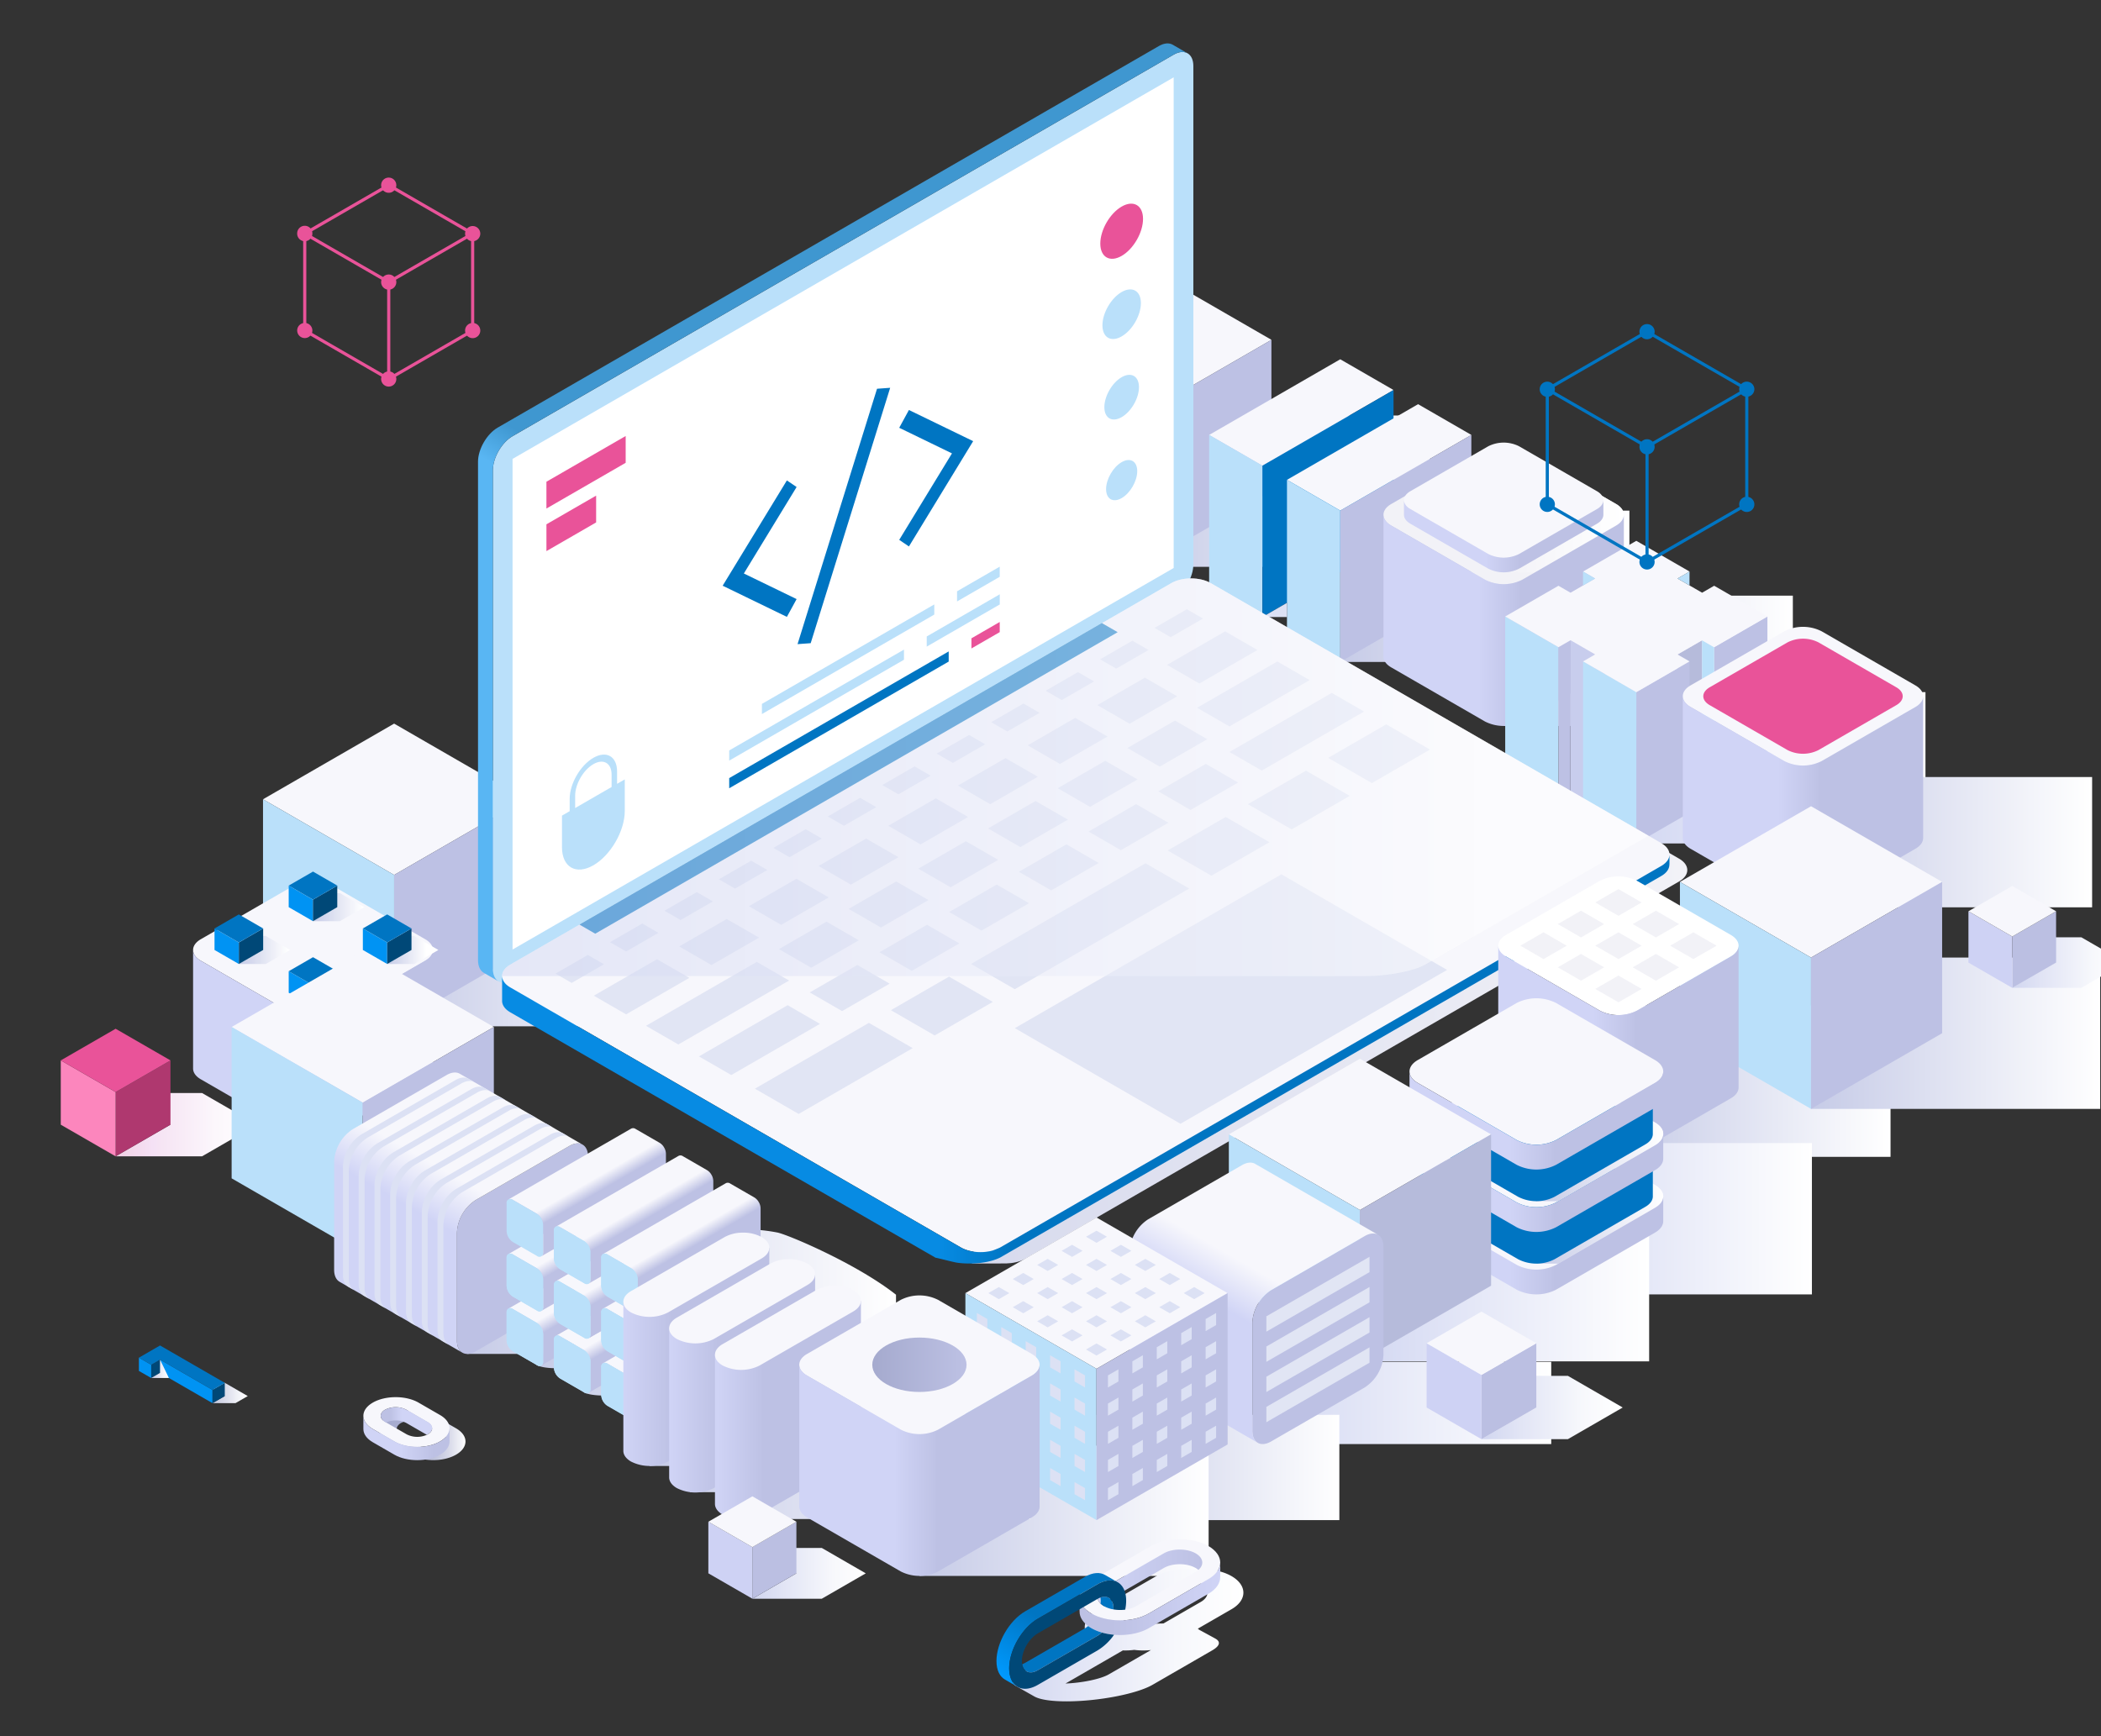 <svg xmlns="http://www.w3.org/2000/svg" width="242" height="200" fill="none"><rect width="100%" height="100%" fill="#333333" stroke="none"/><g clip-path="url(#a)"><path fill="url(#b)" d="m47.266 167.58-2.484-1.434c-1.451-.838-1.451-2.2 0-3.037 1.45-.838 3.811-.838 5.262 0l2.484 1.433c1.451.838 1.451 2.2 0 3.038-1.45.837-3.811.837-5.262 0Zm-1.07-2.25 2.484 1.434a2.695 2.695 0 0 0 2.435 0c.67-.388.67-1.018 0-1.406l-2.485-1.433a2.696 2.696 0 0 0-2.434 0c-.672.387-.672 1.018 0 1.405Z" style="mix-blend-mode:multiply"/><path fill="#F7F7FC" d="m45.427 166.052-2.483-1.433c-1.451-.838-1.451-2.201 0-3.038 1.45-.837 3.811-.837 5.262 0l2.484 1.434c1.451.837 1.451 2.2 0 3.037-1.45.838-3.811.838-5.263 0Zm-1.07-2.249 2.485 1.433a2.694 2.694 0 0 0 2.434 0c.671-.388.671-1.017 0-1.405l-2.484-1.434a2.695 2.695 0 0 0-2.435 0c-.67.388-.67 1.018 0 1.406Z"/><path fill="url(#c)" d="M44.357 162.396a2.696 2.696 0 0 1 2.434 0l2.484 1.433c.672.388.672 1.018 0 1.406-.036.021-.077.036-.116.055l-2.368-1.367a2.718 2.718 0 0 0-2.317-.054l-.117-.068c-.671-.387-.671-1.018 0-1.405Z"/><path fill="url(#d)" d="m42.943 164.621 2.484 1.434c1.451.838 3.812.838 5.262 0 .718-.414 1.08-.957 1.087-1.5l.002 1.486-.002-.002c.011.558-.35 1.119-1.087 1.543-1.45.838-3.81.838-5.262 0l-2.484-1.433c-.723-.417-1.085-.965-1.087-1.513v-1.531c0 .549.363 1.098 1.087 1.516Z"/><path fill="url(#e)" d="M25.89 159.301h-2.646l2.647 1.527-1.414.817h2.646l1.415-.817-2.647-1.527Z" style="mix-blend-mode:multiply"/><path fill="#0093F3" d="m18.436 158.158 6.04 3.488v-1.528l-6.04-3.487v1.527Z"/><path fill="#004877" d="m24.476 161.646 1.414-.817v-1.527l-1.414.816v1.528Zm-7.062-2.898 1.02-.59v-1.527l-1.02.589v1.528Z"/><path fill="#0093F3" d="m16 157.932 1.414.816v-1.528L16 156.404v1.528Z"/><path fill="#0075C2" d="m25.89 159.303-6.041-3.487-1.414-.816-1.414.816-1.021.59 1.414.816 1.02-.59 6.042 3.488 1.414-.817Z"/><path fill="url(#f)" d="M17.414 158.748h2.041l-1.02-2.117v1.527l-1.02.59Z" style="mix-blend-mode:multiply"/><path fill="url(#g)" d="M173.199 68.62h33.307v15.01h-33.307V68.62Z" style="mix-blend-mode:multiply"/><path fill="url(#h)" d="M154.373 58.824h33.307v17.433h-33.307V58.824Z" style="mix-blend-mode:multiply"/><path fill="url(#i)" d="M45.397 100.799h33.307v17.432H45.397v-17.432Z" style="mix-blend-mode:multiply"/><path fill="url(#j)" d="M131.346 47.867h33.307V65.3h-33.307V47.867Z" style="mix-blend-mode:multiply"/><path fill="#F7F7FC" d="m131.35 47.867-15.102-8.717 15.102-8.716 15.101 8.716-15.101 8.717Z"/><path fill="#BAE0FA" d="m131.35 65.3-15.102-8.716V39.15l15.102 8.718V65.3Z"/><path fill="#BDC1E4" d="m131.346 65.3 15.101-8.716V39.15l-15.101 8.718V65.3Z"/><path fill="#F7F7FC" d="m145.41 53.648-6.137-3.543 15.102-8.716 6.137 3.542-15.102 8.717Z"/><path fill="#BAE0FA" d="m145.41 71.079-6.137-3.543V50.103l6.137 3.543v17.433Z"/><path fill="#0075C2" d="m145.41 71.08 15.102-8.717V44.93l-15.102 8.716V71.08Z"/><path fill="#F7F7FC" d="m154.375 58.822-6.137-3.543 15.102-8.717 6.137 3.543-15.102 8.717Z"/><path fill="#BAE0FA" d="m154.375 76.257-6.137-3.543V55.281l6.137 3.543v17.433Z"/><path fill="#BDC1E4" d="m154.373 76.253 15.102-8.717V50.103l-15.102 8.717v17.433Z"/><path fill="#DCE1F4" d="M145.41 71.081h2.828v-1.632l-2.828 1.632Z"/><path fill="#F2F2F7" d="m171.046 66.78-10.802-6.235c-.594-.343-.89-.792-.89-1.241 0-.45.296-.898.89-1.24l10.802-6.236a4.757 4.757 0 0 1 4.299 0l10.803 6.235c.593.343.89.792.89 1.241 0 .45-.297.898-.89 1.241l-10.803 6.235a4.75 4.75 0 0 1-4.299 0Z"/><path fill="url(#k)" d="m176.816 65.936 9.335-5.388c.593-.343.89-.792.89-1.24 0-.45-.297-.9-.89-1.242l-1.844-1.064-11.108 8.934h3.617Z" style="mix-blend-mode:multiply"/><path fill="#F7F7FC" d="m171.415 63.82-8.963-5.173c-.493-.285-.739-.657-.739-1.03 0-.372.246-.745.739-1.03l8.963-5.172a3.938 3.938 0 0 1 3.566 0l8.963 5.173c.492.284.738.657.738 1.03 0 .371-.246.744-.738 1.029l-8.963 5.173a3.945 3.945 0 0 1-3.566 0Z"/><path fill="url(#l)" d="m183.944 58.643-8.963 5.173a3.944 3.944 0 0 1-3.566 0l-8.963-5.173c-.493-.284-.739-.657-.739-1.03v1.69c0 .373.246.745.739 1.03l8.963 5.173a3.942 3.942 0 0 0 3.566 0l8.963-5.173c.492-.285.738-.657.738-1.03v-1.689c0 .372-.246.745-.738 1.03Z"/><path fill="url(#m)" d="m186.148 60.548-10.803 6.235a4.75 4.75 0 0 1-4.299 0l-10.802-6.235c-.594-.343-.89-.792-.89-1.241v16.335c0 .45.296.898.89 1.24l10.802 6.236a4.758 4.758 0 0 0 4.299 0l10.803-6.235c.593-.343.89-.791.89-1.24V59.306c0 .45-.297.898-.89 1.24Z"/><path fill="#F7F7FC" d="m45.397 100.794-15.102-8.717 15.102-8.716 15.1 8.716-15.1 8.717Z"/><path fill="#BAE0FA" d="m45.397 118.226-15.102-8.716V92.076l15.102 8.717v17.433Z"/><path fill="#BDC1E4" d="m45.397 118.226 15.101-8.716V92.076l-15.101 8.717v17.433Z"/><path fill="#F7F7FC" d="m33.908 116.899-10.78-6.222c-.592-.342-.888-.79-.888-1.239 0-.447.296-.896.889-1.238l10.78-6.222a4.745 4.745 0 0 1 4.29 0l10.78 6.222c.593.342.888.791.888 1.238 0 .449-.295.897-.888 1.239l-10.78 6.222a4.746 4.746 0 0 1-4.29 0Z"/><path fill="url(#n)" d="m48.979 110.676-10.78 6.222a4.733 4.733 0 0 1-4.29 0l-10.78-6.222c-.593-.341-.889-.789-.889-1.238v13.659c0 .449.296.897.889 1.238l10.78 6.223a4.746 4.746 0 0 0 4.29 0l10.78-6.223c.593-.341.888-.789.888-1.238v-13.659c0 .449-.295.897-.888 1.238Z"/><path fill="url(#o)" d="M33.409 109.438h-.001l-2.798-1.616h-3.098l2.8 1.616-2.8 1.616h3.098l2.798-1.615h.001v-.001Z" style="mix-blend-mode:multiply"/><path fill="#0093F3" d="m24.709 106.961 2.8 1.617v2.474l-2.8-1.615v-2.476Z"/><path fill="#004877" d="m27.512 108.575 2.8-1.616v2.479l-2.8 1.616v-2.479Z"/><path fill="#0075C2" d="m27.509 105.342 2.8 1.616-2.8 1.616-2.8-1.616 2.8-1.616Z"/><path fill="url(#p)" d="m41.946 104.506-2.799-1.615H36.05l2.8 1.615v.001l-2.8 1.615h3.098l2.798-1.615h.001v-.001Z" style="mix-blend-mode:multiply"/><path fill="#0093F3" d="m33.254 102.029 2.8 1.616v2.476l-2.8-1.616v-2.476Z"/><path fill="#004877" d="m36.049 103.643 2.8-1.616-.001 2.479-2.8 1.617v-2.48Z"/><path fill="#0075C2" d="m36.054 100.406 2.8 1.616-2.8 1.616-2.8-1.616 2.8-1.616Z"/><path fill="url(#q)" d="M50.494 109.438h-.001l-2.799-1.616h-3.098l2.8 1.616-2.8 1.616h3.098l2.799-1.615h.001v-.001Z" style="mix-blend-mode:multiply"/><path fill="#0093F3" d="m41.795 106.961 2.8 1.617v2.474l-2.8-1.615v-2.476Z"/><path fill="#004877" d="m44.596 108.575 2.8-1.616v2.479l-2.8 1.616v-2.479Z"/><path fill="#0075C2" d="m44.594 105.342 2.801 1.616-2.8 1.616-2.8-1.616 2.8-1.616Z"/><path fill="url(#r)" d="M41.946 114.363v-.001l-2.799-1.616H36.05l2.8 1.616v.001l-2.8 1.616h3.098l2.798-1.616h.001Z" style="mix-blend-mode:multiply"/><path fill="#0093F3" d="m33.254 111.889 2.8 1.616v2.475l-2.8-1.616v-2.475Z"/><path fill="#004877" d="m36.049 113.5 2.8-1.615-.001 2.479-2.8 1.616v-2.48Z"/><path fill="#0075C2" d="m36.054 110.27 2.8 1.616-2.8 1.615-2.8-1.615 2.8-1.616Z"/><path fill="url(#s)" d="M188.473 79.734h33.308v17.433h-33.308V79.734Z" style="mix-blend-mode:darken"/><path fill="#DCE1F4" d="M179.504 91.995h2.778l-1.388-.802-1.39.802Z" style="mix-blend-mode:multiply"/><path fill="#B6BBDB" d="m196.051 73.758-2.834 1.636v17.434l2.834-1.637V73.758Z"/><path fill="#BDC1E4" d="m188.473 97.167 6.134-3.54V76.194l-6.134 3.54v17.433Zm8.968-22.609v17.433l6.134-3.54V71.018l-6.134 3.54Z"/><path fill="#BAE0FA" d="m197.44 74.56-1.389-.802V91.19l1.389.802V74.559Z"/><path fill="#C8CDED" d="m180.895 73.758 2.834 1.636v17.434l-2.834-1.637V73.758Z"/><path fill="#BAE0FA" d="m188.476 79.734-6.133-3.54v17.433l6.133 3.54V79.735Zm-15.101-8.716V88.45l6.134 3.54V74.558l-6.134-3.54Z"/><path fill="#BDC1E4" d="m179.504 74.56 1.39-.802V91.19l-1.39.802V74.559Z"/><path fill="#F7F7FC" d="m203.578 71.019-6.134-3.54-1.389.802-2.834-1.636 1.389-.801h.001l-6.135-3.541-6.134 3.54h.001l1.389.802-2.834 1.636-1.39-.801v-.001l-6.133 3.54 6.133 3.54 1.39-.802 2.834 1.636-1.389.802 6.133 3.54 6.134-3.54-1.389-.802 2.834-1.636 1.389.802 6.134-3.54Z"/><path fill="#BAE0FA" d="M194.604 65.844v1.603l-1.389-.802 1.389-.801Zm-12.268 0v1.604l1.39-.803-1.39-.801Z"/><path fill="url(#t)" d="M207.67 89.516h33.307v15.01H207.67v-15.01Z" style="mix-blend-mode:multiply"/><path fill="#F7F7FC" d="m205.523 87.677-10.802-6.236c-.594-.342-.891-.791-.891-1.24 0-.45.297-.898.891-1.241l10.802-6.235a4.754 4.754 0 0 1 4.299 0l10.803 6.235c.593.343.89.791.89 1.241 0 .449-.297.898-.89 1.24l-10.803 6.236a4.751 4.751 0 0 1-4.299 0Z"/><path fill="#E95399" d="m205.893 86.408-8.962-5.173c-.493-.285-.74-.657-.74-1.03s.247-.745.74-1.03l8.962-5.172a3.938 3.938 0 0 1 3.567 0l8.962 5.173c.492.284.739.656.739 1.03 0 .372-.246.744-.739 1.029l-8.962 5.173a3.949 3.949 0 0 1-3.567 0Z"/><path fill="url(#u)" d="m220.625 81.442-10.803 6.236a4.751 4.751 0 0 1-4.299 0l-10.802-6.236c-.594-.342-.891-.791-.891-1.24v16.334c0 .45.297.898.891 1.241l10.802 6.235a4.752 4.752 0 0 0 4.299 0l10.803-6.235c.593-.343.89-.791.89-1.24V80.2c0 .45-.297.899-.89 1.242Z"/><path fill="url(#v)" d="M23.272 125.916h-9.954l6.319 3.647-6.319 3.647h9.954l6.318-3.647-6.318-3.647Z" style="mix-blend-mode:multiply"/><path fill="#AF386F" d="m13.318 133.211 6.319-3.646v-7.405l-6.319 3.646v7.405Z"/><path fill="#FC86BD" d="M13.318 133.211 7 129.565v-7.405l6.318 3.646v7.405Z"/><path fill="#E95399" d="M13.318 125.805 7 122.159l6.318-3.645 6.319 3.645-6.319 3.646Z"/><path fill="url(#w)" d="m193.413 98.924-51.905-29.96c-1.247-.72-3.287-.72-4.534 0L61.66 112.435c-1.247.719-1.247 1.897 0 2.616l51.947 29.98-1.763.519s3.345.015 4.05 0c.705-.014 1.597-.187 2.205-.538l75.314-43.471c1.247-.72 1.247-1.898 0-2.617Z" style="mix-blend-mode:multiply"/><path fill="#BAE0FA" d="M56.77 111.598c0 1.441 1.02 2.029 2.266 1.309l76.151-43.954c1.248-.72 2.267-2.487 2.267-3.926V7.604c0-1.44-1.019-2.028-2.267-1.309L59.036 50.25c-1.247.72-2.266 2.486-2.266 3.926v57.422Z"/><path fill="url(#x)" d="m57.325 49.261 76.152-43.954c.632-.365 1.204-.393 1.616-.146V5.16l1.629.944h-.004c-.404-.195-.94-.15-1.53.19L59.037 50.249c-1.247.72-2.267 2.486-2.267 3.925v57.423c0 .715.252 1.219.657 1.459l-1.628-.944.005-.001c-.456-.216-.745-.737-.745-1.501V53.187c0-1.44 1.02-3.206 2.266-3.926Z"/><path fill="#fff" d="m59.037 109.387 76.151-43.955V8.91l-76.15 43.955v56.522Z"/><path fill="#F7F7FC" d="M110.675 143.704c1.247.72 3.287.72 4.534 0l76.152-43.955c1.246-.72 1.246-1.897 0-2.617l-51.907-29.96c-1.246-.719-3.286-.719-4.533 0l-76.152 43.955c-1.247.72-1.247 1.897 0 2.616l51.906 29.961Z"/><path fill="#E1E5F4" d="m134.843 73.408 3.724-2.15-1.862-1.074-3.724 2.15 1.862 1.074Zm-6.272 3.62 3.725-2.149-1.863-1.075-3.724 2.15 1.862 1.075Zm-6.272 3.62 3.723-2.149-1.861-1.075-3.725 2.15 1.863 1.075Zm-6.273 3.621 3.724-2.149-1.863-1.075-3.723 2.15 1.862 1.075Zm-6.272 3.62 3.724-2.149-1.862-1.074-3.724 2.15 1.862 1.074Zm-6.273 3.621 3.724-2.15-1.862-1.074-3.725 2.15 1.863 1.074Zm-6.272 3.621 3.724-2.15-1.863-1.074-3.723 2.149 1.862 1.076Zm-6.273 3.62 3.725-2.149-1.863-1.075-3.724 2.15 1.862 1.074Zm-6.272 3.62 3.724-2.149-1.862-1.075-3.725 2.15 1.863 1.074Zm-6.272 3.621 3.724-2.149-1.862-1.075-3.724 2.149 1.862 1.075Zm-6.273 3.621 3.724-2.15-1.862-1.075-3.725 2.15 1.863 1.075Zm-6.272 3.62 3.724-2.15-1.862-1.074-3.725 2.149 1.863 1.075Zm72.298-34.49 6.694-3.864-3.723-2.15-6.696 3.865 3.725 2.15Zm3.463 4.942 9.244-5.336-3.724-2.15-9.245 5.336 3.725 2.15Zm3.724 5.09 11.792-6.805-3.724-2.15-11.792 6.807 3.724 2.148Zm12.687 1.44 6.696-3.864-5.042-2.91-6.696 3.864 5.042 2.91Zm-9.244 5.336 6.696-3.865-5.042-2.91-6.696 3.865 5.042 2.91Zm-9.244 5.335 6.695-3.864-5.042-2.91-6.694 3.864 5.041 2.91Zm-31.872 18.398 6.696-3.866-5.042-2.91-6.697 3.865 5.043 2.911Zm-15.666 9.042 13.133-7.581-5.042-2.91-13.133 7.58 5.042 2.911Zm24.895-14.37 20.095-11.598-5.042-2.91-20.096 11.598 5.043 2.91Zm13.228-30.579 5.48-3.162-3.723-2.15-5.481 3.163 3.724 2.15Zm3.464 4.941 5.48-3.162-3.724-2.15-5.48 3.162 3.724 2.15Zm3.553 4.992 5.479-3.162-3.724-2.15-5.479 3.163 3.724 2.15Zm-8.028 4.634 5.479-3.162-3.723-2.15-5.48 3.162 3.724 2.15Zm-8.027 4.633 5.479-3.162-3.724-2.15-5.479 3.163 3.724 2.149Zm-8.028 4.634 5.479-3.162-3.724-2.15-5.479 3.163 3.724 2.149Zm-8.028 4.634 5.48-3.163-3.725-2.15-5.479 3.164 3.724 2.149Zm-8.028 4.633 5.48-3.162-3.724-2.151-5.48 3.163 3.725 2.15Zm-12.763 7.368 10.216-5.896-3.724-2.151-10.216 5.897 3.724 2.15Zm41.321-30.895 5.48-3.162-3.724-2.149-5.48 3.162 3.724 2.15Zm-8.027 4.635 5.48-3.164-3.725-2.149-5.48 3.162 3.725 2.15Zm-8.028 4.632 5.481-3.162-3.726-2.15-5.479 3.164 3.724 2.148Zm-8.027 4.634 5.479-3.163-3.724-2.149-5.48 3.162 3.725 2.15Zm-8.028 4.634 5.48-3.163-3.725-2.149-5.48 3.163 3.725 2.149Zm-15.311 8.838 12.763-7.367-3.725-2.15-12.763 7.367 3.725 2.15Zm43.958-32.314 5.479-3.162-3.724-2.15-5.479 3.164 3.724 2.148Zm-8.028 4.634 5.48-3.163-3.724-2.149-5.48 3.163 3.724 2.149Zm-8.027 4.633 5.479-3.162-3.724-2.149-5.479 3.163 3.724 2.148Zm-8.027 4.635 5.479-3.164-3.724-2.149-5.48 3.163 3.725 2.15Zm-8.029 4.634 5.48-3.164-3.724-2.149-5.48 3.163 3.724 2.15Zm-8.027 4.632 5.48-3.163-3.725-2.149-5.48 3.163 3.725 2.149Zm-9.832 5.675 7.283-4.204-3.724-2.149-7.283 4.204 3.724 2.149Z"/><path fill="#0075C2" d="m68.562 107.563 60.176-34.735-1.808-1.043-60.176 34.734 1.808 1.044Z"/><path fill="#E1E5F4" d="m116.891 118.445 30.707-17.724 19.081 11.014-30.707 17.724-19.081-11.014Z"/><path fill="url(#y)" d="m58.768 113.749 51.905 29.961c.991.572 2.479.688 3.676.351.009-.002.745-.285.858-.351l76.152-43.955a2.8 2.8 0 0 0 .252-.166l.057-.045c.044-.035.086-.07.125-.106l.058-.055a1.59 1.59 0 0 0 .13-.142l.016-.019a1.2 1.2 0 0 0 .293-.73h.004v1.097h-.009c.007.479-.297.958-.926 1.322l-76.152 43.955c-1.817.9-4.413.724-5.186.556-.773-.169-1.467-.363-2.277-.54l-48.976-28.268c-.63-.365-.941-.846-.934-1.326v-2.833c.006.469.317.938.934 1.294Z"/><path fill="url(#z)" fill-opacity=".5" d="M139.453 67.172c-1.246-.719-3.286-.719-4.533 0l-76.152 43.955c-.63.363-.94.844-.934 1.322h99.486c2.493 0 5.554-.589 6.801-1.308l25.754-14.866-50.422-29.103Z" style="mix-blend-mode:multiply"/><path fill="#BAE0FA" d="m110.236 69.287 4.915-2.838v-1.17l-4.915 2.838v1.17ZM87.76 82.26l19.853-11.46v-1.17L87.76 81.09v1.17ZM106.743 74.49l8.413-4.856v-1.17l-8.413 4.857v1.17Zm-22.75 13.133 20.128-11.62v-1.168L83.992 86.453v1.17Z"/><path fill="#E95399" d="m111.893 74.703 3.259-1.881v-1.17l-3.259 1.882v1.17Z"/><path fill="#0075C2" d="m83.992 90.808 25.282-14.593v-1.17L83.992 89.638v1.17Z"/><path fill="#E95399" d="M126.736 28.058c0-1.569 1.102-3.476 2.461-4.261 1.359-.784 2.461-.149 2.461 1.42 0 1.57-1.102 3.477-2.461 4.262-1.359.784-2.461.149-2.461-1.42Z"/><path fill="#BAE0FA" d="M126.982 37.475c0-1.412.992-3.129 2.215-3.835 1.223-.706 2.215-.133 2.215 1.279s-.992 3.129-2.215 3.835c-1.223.706-2.215.134-2.215-1.279Zm.222 9.43c0-1.272.892-2.817 1.993-3.452 1.101-.636 1.993-.12 1.993 1.15 0 1.271-.892 2.817-1.993 3.452-1.101.636-1.993.12-1.993-1.15Zm.199 9.441c0-1.144.804-2.534 1.794-3.106.991-.572 1.794-.109 1.794 1.035s-.803 2.535-1.794 3.107c-.99.572-1.794.108-1.794-1.036Z"/><path fill="#0075C2" d="m91.864 74.205 1.514-.11 9.155-29.42-1.514.11-9.155 29.42Zm-1.228-18.86-7.398 12.13 7.398 3.59 1.12-2.05-6.077-2.949 6.077-9.962-1.12-.758Zm14.058-8.114-1.119 2.05 6.076 2.95-6.076 9.962 1.119.758 7.398-12.13-7.398-3.59Z"/><path fill="#E95399" d="m72.066 53.316-9.127 5.268v-3.088l9.127-5.268v3.088Zm-3.402 6.868-5.724 3.304V60.4l5.724-3.304v3.088Z"/><path fill="#BAE0FA" d="M71.077 90.299v-1.421c0-1.74-1.222-2.446-2.73-1.576-1.507.87-2.73 2.987-2.73 4.728v1.42l-.886.512v3.633c0 2.306 1.619 3.24 3.616 2.088 1.997-1.154 3.617-3.957 3.617-6.263v-3.633l-.887.512Zm-4.829 2.788v-1.421c0-1.337.941-2.967 2.099-3.635 1.157-.668 2.099-.125 2.099 1.212v1.42l-4.198 2.424Z"/><path fill="url(#A)" d="M89.528 141.985a20.178 20.178 0 0 0-3.67-.364H64.254c-1.187 0-2.021.139-2.41.364-.39.224-.333.534.26.877v13.523c-.593.343-.65.653-.26.877.389.225 1.223.364 2.41.364h3.3v1.904c-.595.343-.65.653-.262.877.389.225 1.223.364 2.41.364h3.3v1.904c-.594.343-.65.653-.261.878.388.223 1.223.362 2.41.362h21.604c1.232-.009 2.46-.13 3.67-.362 1.167-.225 2.185-.535 2.779-.878v-13.523c-4.598-3.619-12.51-6.943-13.676-7.167Z" style="mix-blend-mode:multiply"/><path fill="url(#B)" d="M217.758 133.27h-31.344v-17.433h31.344v17.433Z" style="mix-blend-mode:multiply"/><path fill="url(#C)" d="M176.963 131.684h31.739v17.432h-31.739v-17.432Z" style="mix-blend-mode:multiply"/><path fill="url(#D)" d="M156.646 139.396h33.308v17.433h-33.308v-17.433Z" style="mix-blend-mode:darken"/><path fill="url(#E)" d="M145.369 156.883h33.307v9.475h-33.307v-9.475Z"/><path fill="url(#F)" d="M126.301 162.988h27.969v12.13h-27.969v-12.13Z" style="mix-blend-mode:multiply"/><path fill="url(#G)" d="M105.906 166.537h33.307v15.011h-33.307v-15.011Z" style="mix-blend-mode:multiply"/><path fill="url(#H)" d="M53.785 140.961h33.307v15.011H53.785v-15.011Z" style="mix-blend-mode:multiply"/><path fill="url(#I)" d="M112.781 159.984v-3.095h-4.66v-3.018H74.815v15.011h4.659v3.018h5.89v3.094h33.307v-15.01h-5.89Z" style="mix-blend-mode:multiply"/><path fill="url(#J)" d="M208.6 110.312h33.306v17.433H208.6v-17.433Z" style="mix-blend-mode:multiply"/><path fill="#F7F7FC" d="m208.601 110.312-15.101-8.716 15.101-8.717 15.102 8.717-15.102 8.716Z"/><path fill="#BAE0FA" d="m208.601 127.745-15.101-8.717v-17.432l15.101 8.716v17.433Z"/><path fill="#BDC1E4" d="m208.6 127.745 15.101-8.717v-17.432l-15.101 8.716v17.433Z"/><path fill="#F7F7FC" d="M41.781 127.027 26.68 118.31l15.101-8.716 15.102 8.716-15.102 8.717Z"/><path fill="#BAE0FA" d="m41.781 144.462-15.101-8.716v-17.434l15.101 8.717v17.433Z"/><path fill="#BDC1E4" d="m41.781 144.462 15.102-8.716v-17.434l-15.102 8.717v17.433Z"/><path fill="#fff" d="m184.264 116.425-10.801-6.236c-.594-.342-.891-.791-.891-1.241 0-.449.297-.897.891-1.24l10.801-6.235a4.755 4.755 0 0 1 4.299 0l10.803 6.235c.594.343.89.791.89 1.24 0 .45-.296.899-.89 1.241l-10.803 6.236a4.748 4.748 0 0 1-4.299 0Z"/><path fill="url(#K)" d="m199.366 110.188-10.803 6.235a4.752 4.752 0 0 1-4.299 0l-10.801-6.235c-.594-.342-.891-.791-.891-1.241v16.336c0 .449.297.897.891 1.24l10.801 6.235a4.755 4.755 0 0 0 4.299 0l10.803-6.235c.594-.343.89-.791.89-1.24v-16.336c0 .45-.296.899-.89 1.241Z"/><path fill="#F2F2F7" d="m186.417 107.405 2.669 1.54-2.669 1.541-2.669-1.541 2.669-1.54Zm4.314 2.49 2.67 1.541-2.67 1.541-2.668-1.541 2.668-1.541Zm4.315-2.49 2.669 1.54-2.669 1.541-2.669-1.541 2.669-1.54Zm-8.629 4.98 2.669 1.54-2.669 1.541-2.669-1.541 2.669-1.54Zm-4.314-7.471 2.669 1.541-2.669 1.54-2.669-1.54 2.669-1.541Zm8.628 0 2.67 1.541-2.67 1.54-2.668-1.54 2.668-1.541Zm-4.314-2.49 2.669 1.54-2.669 1.541-2.669-1.541 2.669-1.54Zm-8.629 4.981 2.669 1.54-2.669 1.541-2.669-1.541 2.669-1.54Zm4.315 2.49 2.669 1.541-2.669 1.541-2.669-1.541 2.669-1.541Z"/><path fill="#F7F7FC" d="m174.694 145.718-11.404-6.58c-.626-.363-.938-.837-.938-1.312 0-.473.312-.947.938-1.309l11.404-6.583a5.028 5.028 0 0 1 4.539 0l11.404 6.584c.626.361.939.835.939 1.308 0 .475-.313.949-.939 1.312l-11.404 6.58a5.001 5.001 0 0 1-4.539 0Z"/><path fill="url(#L)" d="m179.487 145.572 11.149-6.434c.626-.364.939-.837.939-1.312 0-.473-.313-.947-.939-1.308l-11.404-6.584a3.874 3.874 0 0 0-.996-.388l-1.273-.153v16.179h2.524Z" style="mix-blend-mode:multiply"/><path fill="#0075C2" d="m186.455 134.857-7.411-4.278a4.613 4.613 0 0 0-4.167 0l-7.41 4.278h-3.924v2.969c0 .435.289.871.863 1.202l10.471 6.045a4.615 4.615 0 0 0 4.167 0l10.471-6.045c.575-.331.863-.767.863-1.202v-2.969h-3.923Z"/><path fill="url(#M)" d="m190.637 139.135-11.404 6.581a5.001 5.001 0 0 1-4.539 0l-11.404-6.581c-.626-.363-.938-.836-.938-1.311v2.856c0 .475.312.948.938 1.311l11.404 6.581a5.014 5.014 0 0 0 4.539 0l11.404-6.581c.626-.362.939-.836.939-1.311v-2.856c0 .475-.313.948-.939 1.312v-.001Z"/><path fill="#F7F7FC" d="m174.694 138.522-11.404-6.581c-.626-.362-.938-.837-.938-1.311 0-.473.312-.947.938-1.309l11.404-6.583a5.041 5.041 0 0 1 4.539 0l11.404 6.583c.626.362.939.836.939 1.309 0 .474-.313.949-.939 1.311l-11.404 6.581a5.001 5.001 0 0 1-4.539 0Z"/><path fill="url(#N)" d="m179.487 138.376 11.149-6.435c.626-.362.939-.837.939-1.311 0-.473-.313-.947-.939-1.309l-11.404-6.583a3.91 3.91 0 0 0-.996-.388l-1.273-.153v16.179h2.524Z" style="mix-blend-mode:multiply"/><path fill="#0075C2" d="m186.455 127.664-7.411-4.277a4.598 4.598 0 0 0-4.167 0l-7.41 4.277h-3.924v2.968c0 .436.289.871.863 1.203l10.471 6.045a4.614 4.614 0 0 0 4.167 0l10.471-6.045c.575-.331.863-.767.863-1.203v-2.968h-3.923Z"/><path fill="url(#O)" d="m190.637 131.942-11.404 6.581a5.001 5.001 0 0 1-4.539 0l-11.404-6.581c-.626-.362-.938-.837-.938-1.311v2.857c0 .474.312.948.938 1.309l11.404 6.583a5.03 5.03 0 0 0 4.539 0l11.404-6.582c.626-.362.939-.836.939-1.31v-2.857c0 .474-.313.949-.939 1.311Z"/><path fill="#F7F7FC" d="m174.694 131.329-11.404-6.583c-.626-.361-.938-.836-.938-1.309 0-.474.312-.947.938-1.311l11.404-6.582a5.03 5.03 0 0 1 4.539 0l11.404 6.582c.626.364.939.837.939 1.311 0 .473-.313.948-.939 1.309l-11.404 6.583a5.025 5.025 0 0 1-4.539 0Z"/><path fill="url(#P)" d="m190.637 124.751-11.404 6.583a5.025 5.025 0 0 1-4.539 0l-11.404-6.583c-.626-.361-.938-.836-.938-1.31v2.857c0 .473.312.948.938 1.309l11.404 6.582a5.014 5.014 0 0 0 4.539 0l11.404-6.582c.626-.361.939-.836.939-1.309v-2.857c0 .474-.313.949-.939 1.31Z"/><path fill="#F7F7FC" d="m156.642 139.398-15.101-8.717 15.101-8.716 15.101 8.716-15.101 8.717Z"/><path fill="#BAE0FA" d="m156.642 156.829-15.101-8.716V130.68l15.101 8.716v17.433Z"/><path fill="#B6BBDB" d="m156.646 156.829 15.102-8.716V130.68l-15.102 8.716v17.433Z"/><path fill="#BDC1E4" d="m65.585 149.446-10.802 6.235c-.594.342-1.131.374-1.521.15-.388-.224-.63-.706-.63-1.391v-12.47a4.746 4.746 0 0 1 2.15-3.722l10.803-6.236c.594-.343 1.131-.375 1.52-.15.389.224.63.706.63 1.391v12.47a4.74 4.74 0 0 1-2.15 3.723Z"/><path fill="url(#Q)" d="M52.636 154.441v-12.47a4.748 4.748 0 0 1 2.15-3.723l10.802-6.235c.594-.343 1.131-.375 1.52-.15l-14.15-8.167c-.39-.225-.926-.192-1.52.15l-10.802 6.235a4.739 4.739 0 0 0-2.15 3.722v12.47c0 .685.24 1.167.63 1.391l14.149 8.168c-.388-.225-.63-.706-.63-1.391Z"/><g style="mix-blend-mode:multiply"><path fill="#DCE1F4" d="M51.026 138.561a4.39 4.39 0 0 1 1.52-1.604l10.802-6.235c.594-.344 1.131-.376 1.52-.151l.678.391c-.389-.224-.926-.191-1.52.151l-10.802 6.235a4.739 4.739 0 0 0-2.15 3.722v12.47c0 .686.242 1.167.63 1.392l-.678-.392c-.389-.224-.63-.706-.63-1.392v-12.469a4.396 4.396 0 0 1 .63-2.118Z" style="mix-blend-mode:multiply"/><path fill="#DCE1F4" d="M49.212 137.512a4.395 4.395 0 0 1 1.52-1.604l10.802-6.235c.594-.343 1.131-.376 1.52-.151l.678.391c-.389-.224-.926-.191-1.52.151l-10.802 6.235a4.757 4.757 0 0 0-2.15 3.722v12.471c0 .684.24 1.167.63 1.391l-.678-.392c-.39-.225-.63-.706-.63-1.391v-12.47a4.396 4.396 0 0 1 .63-2.118Z" style="mix-blend-mode:multiply"/><path fill="#DCE1F4" d="M47.394 136.467a4.39 4.39 0 0 1 1.52-1.605l10.802-6.235c.593-.342 1.13-.375 1.52-.15l.677.392c-.388-.226-.926-.193-1.52.15l-10.802 6.235a4.739 4.739 0 0 0-2.15 3.722v12.47c0 .685.242 1.167.63 1.391l-.677-.392c-.39-.224-.63-.706-.63-1.39v-12.471a4.387 4.387 0 0 1 .63-2.117Z" style="mix-blend-mode:multiply"/><path fill="#DCE1F4" d="M45.577 135.418a4.376 4.376 0 0 1 1.52-1.604l10.802-6.235c.593-.342 1.13-.376 1.52-.151l.678.391c-.39-.224-.926-.192-1.52.151l-10.801 6.235a4.75 4.75 0 0 0-2.15 3.722v12.47c0 .686.24 1.167.63 1.392l-.679-.392c-.39-.225-.63-.706-.63-1.391v-12.47a4.377 4.377 0 0 1 .63-2.118Z" style="mix-blend-mode:multiply"/><path fill="#DCE1F4" d="M43.765 134.367a4.398 4.398 0 0 1 1.52-1.604l10.801-6.235c.594-.343 1.132-.375 1.521-.15l.678.391c-.39-.224-.927-.192-1.52.151l-10.802 6.234a4.753 4.753 0 0 0-2.15 3.723v12.47c0 .685.24 1.167.63 1.391l-.678-.391c-.39-.224-.63-.707-.63-1.391v-12.47a4.388 4.388 0 0 1 .63-2.119Z" style="mix-blend-mode:multiply"/><path fill="#DCE1F4" d="M41.942 133.319a4.4 4.4 0 0 1 1.52-1.605l10.803-6.235c.593-.343 1.13-.375 1.52-.15l.678.391c-.39-.225-.927-.192-1.52.151l-10.803 6.235a4.746 4.746 0 0 0-2.15 3.722v12.47c0 .686.241 1.167.63 1.391l-.678-.391c-.389-.224-.63-.706-.63-1.392v-12.469a4.396 4.396 0 0 1 .63-2.118Z" style="mix-blend-mode:multiply"/><path fill="#DCE1F4" d="M40.13 132.272a4.401 4.401 0 0 1 1.52-1.605l10.802-6.235c.594-.343 1.13-.375 1.52-.15l.678.391c-.39-.224-.927-.192-1.52.15l-10.802 6.236a4.739 4.739 0 0 0-2.15 3.722v12.47c0 .685.24 1.167.63 1.391l-.678-.391c-.39-.225-.63-.707-.63-1.392V134.39a4.395 4.395 0 0 1 .63-2.118Z" style="mix-blend-mode:multiply"/></g><path fill="url(#R)" d="M76.496 144.774a1.462 1.462 0 0 0-.504-.533l-2.778-1.603a.505.505 0 0 0-.503-.049l-14.15 8.167a.5.5 0 0 1 .503.05l2.777 1.603a1.574 1.574 0 0 1 .714 1.235v3.206a.5.5 0 0 1-.21.461l14.15-8.168a.497.497 0 0 0 .21-.46v-3.207a1.457 1.457 0 0 0-.21-.702Z"/><path fill="url(#S)" d="M76.496 138.486a1.459 1.459 0 0 0-.504-.533l-2.778-1.603a.497.497 0 0 0-.503-.05l-14.15 8.168a.5.5 0 0 1 .503.049l2.777 1.602a1.583 1.583 0 0 1 .714 1.236v3.207a.498.498 0 0 1-.21.46l14.15-8.167a.506.506 0 0 0 .21-.461v-3.206a1.463 1.463 0 0 0-.21-.703v.001Z"/><path fill="url(#T)" d="M81.95 147.917a1.463 1.463 0 0 0-.504-.533l-2.777-1.603a.496.496 0 0 0-.503-.049l-14.15 8.167a.506.506 0 0 1 .503.049l2.778 1.603a1.581 1.581 0 0 1 .713 1.236v3.206a.502.502 0 0 1-.21.461l14.15-8.168a.505.505 0 0 0 .21-.461v-3.205a1.456 1.456 0 0 0-.21-.703Z"/><path fill="url(#U)" d="M87.398 151.063c-.12-.217-.293-.4-.504-.532l-2.777-1.604a.5.5 0 0 0-.504-.048l-14.15 8.167a.507.507 0 0 1 .504.049l2.777 1.603a1.582 1.582 0 0 1 .713 1.235v3.206a.504.504 0 0 1-.209.462l14.15-8.168a.5.5 0 0 0 .21-.46v-3.207a1.461 1.461 0 0 0-.21-.703Z"/><path fill="url(#V)" d="M81.95 141.628a1.463 1.463 0 0 0-.504-.533l-2.777-1.603a.506.506 0 0 0-.503-.049l-14.15 8.168a.5.5 0 0 1 .503.048l2.778 1.603a1.582 1.582 0 0 1 .713 1.236v3.206a.502.502 0 0 1-.21.46l14.15-8.167a.499.499 0 0 0 .21-.461v-3.206a1.459 1.459 0 0 0-.21-.702Z"/><path fill="url(#W)" d="M81.95 141.628a1.463 1.463 0 0 0-.504-.533l-2.777-1.603a.506.506 0 0 0-.503-.049l-14.15 8.168a.5.5 0 0 1 .503.048l2.778 1.603a1.582 1.582 0 0 1 .713 1.236v3.206a.502.502 0 0 1-.21.46l14.15-8.167a.499.499 0 0 0 .21-.461v-3.206a1.459 1.459 0 0 0-.21-.702Z"/><path fill="url(#X)" d="M87.398 144.774a1.462 1.462 0 0 0-.504-.533l-2.777-1.603a.506.506 0 0 0-.504-.049l-14.15 8.167a.507.507 0 0 1 .504.049l2.777 1.604a1.579 1.579 0 0 1 .713 1.235v3.206a.501.501 0 0 1-.209.461l14.15-8.168a.499.499 0 0 0 .21-.46v-3.207a1.454 1.454 0 0 0-.21-.702Z"/><path fill="#BAE0FA" d="M62.558 147.356a1.584 1.584 0 0 0-.714-1.236l-2.777-1.602a.435.435 0 0 0-.713.411v3.206a1.577 1.577 0 0 0 .713 1.236l2.777 1.603a.436.436 0 0 0 .714-.412v-3.206Zm5.449 3.145a1.587 1.587 0 0 0-.714-1.236l-2.777-1.603a.434.434 0 0 0-.504-.048.437.437 0 0 0-.21.461v3.206a1.58 1.58 0 0 0 .714 1.235l2.777 1.603a.436.436 0 0 0 .713-.412v-3.206Zm5.448 3.145a1.583 1.583 0 0 0-.713-1.235l-2.778-1.604a.435.435 0 0 0-.714.412v3.207a1.584 1.584 0 0 0 .714 1.235l2.778 1.602a.435.435 0 0 0 .713-.411v-3.206Zm-10.897 0a1.585 1.585 0 0 0-.714-1.235l-2.777-1.604a.435.435 0 0 0-.713.412v3.207a1.58 1.58 0 0 0 .713 1.235l2.777 1.602a.435.435 0 0 0 .714-.411v-3.206Zm5.449 3.145a1.586 1.586 0 0 0-.714-1.236l-2.777-1.602a.435.435 0 0 0-.714.411v3.206a1.589 1.589 0 0 0 .714 1.235l2.777 1.604a.441.441 0 0 0 .504.049.437.437 0 0 0 .21-.461v-3.206Zm5.448 3.144a1.58 1.58 0 0 0-.713-1.234l-2.778-1.604a.441.441 0 0 0-.504-.049.433.433 0 0 0-.21.461v3.206a1.58 1.58 0 0 0 .714 1.235l2.778 1.604a.434.434 0 0 0 .713-.412v-3.207Z"/><path fill="url(#Y)" d="M76.496 132.195a1.47 1.47 0 0 0-.504-.532l-2.778-1.604a.51.51 0 0 0-.503-.048l-14.15 8.167a.507.507 0 0 1 .504.049l2.776 1.603a1.583 1.583 0 0 1 .714 1.236v3.205a.5.5 0 0 1-.21.462l14.15-8.168a.5.5 0 0 0 .21-.461v-3.206a1.465 1.465 0 0 0-.21-.703Z"/><path fill="#BAE0FA" d="M68.007 144.209a1.583 1.583 0 0 0-.713-1.235l-2.778-1.603a.436.436 0 0 0-.713.411v3.206a1.589 1.589 0 0 0 .713 1.236l2.778 1.603a.436.436 0 0 0 .713-.412v-3.206Z"/><path fill="url(#Z)" d="M81.95 135.338c-.12-.217-.293-.4-.504-.532l-2.777-1.604a.495.495 0 0 0-.503-.048l-14.15 8.167a.5.5 0 0 1 .503.049l2.778 1.603a1.581 1.581 0 0 1 .713 1.236v3.205a.5.5 0 0 1-.21.462l14.15-8.168a.499.499 0 0 0 .21-.461v-3.206a1.464 1.464 0 0 0-.21-.703Z"/><path fill="#BAE0FA" d="M73.453 147.356a1.583 1.583 0 0 0-.713-1.236l-2.778-1.603a.441.441 0 0 0-.504-.049.442.442 0 0 0-.21.461v3.206a1.585 1.585 0 0 0 .714 1.236l2.778 1.603a.434.434 0 0 0 .713-.412v-3.206Z"/><path fill="url(#aa)" d="M87.398 138.486a1.45 1.45 0 0 0-.504-.533l-2.777-1.603a.498.498 0 0 0-.504-.05l-14.15 8.168a.507.507 0 0 1 .504.049l2.777 1.602a1.592 1.592 0 0 1 .713 1.236v3.206a.5.5 0 0 1-.209.461l14.15-8.167a.506.506 0 0 0 .21-.461v-3.206a1.46 1.46 0 0 0-.21-.703v.001Z"/><path fill="#BAE0FA" d="M62.558 153.643a1.586 1.586 0 0 0-.714-1.235l-2.777-1.604c-.392-.227-.713-.041-.713.412v3.207a1.582 1.582 0 0 0 .713 1.235l2.777 1.602c.393.227.714.042.714-.411v-3.206Zm0-6.29a1.585 1.585 0 0 0-.714-1.236l-2.777-1.602c-.392-.227-.713-.042-.713.411v3.206a1.583 1.583 0 0 0 .713 1.236l2.777 1.603c.393.226.714.041.714-.412v-3.206Zm5.449 3.145a1.584 1.584 0 0 0-.714-1.236l-2.778-1.603c-.392-.226-.713-.041-.713.413v3.206a1.58 1.58 0 0 0 .714 1.235l2.777 1.603c.393.227.713.041.713-.412v-3.206Zm-5.449-9.435a1.58 1.58 0 0 0-.714-1.235l-2.777-1.603a.435.435 0 0 0-.713.411v3.207a1.583 1.583 0 0 0 .713 1.235l2.777 1.603a.436.436 0 0 0 .714-.412v-3.206Zm5.449 15.725a1.583 1.583 0 0 0-.714-1.236l-2.778-1.603c-.392-.226-.713-.041-.713.412v3.206a1.586 1.586 0 0 0 .714 1.235l2.777 1.604c.393.226.713.041.713-.412v-3.206Zm0-12.58a1.582 1.582 0 0 0-.714-1.235l-2.778-1.603c-.392-.227-.713-.042-.713.411v3.206a1.58 1.58 0 0 0 .714 1.236l2.777 1.603c.393.227.713.041.713-.412v-3.206Zm5.448 15.724a1.579 1.579 0 0 0-.713-1.235l-2.778-1.603c-.392-.226-.714-.041-.714.412v3.206a1.58 1.58 0 0 0 .714 1.235l2.778 1.604c.392.226.713.041.713-.413v-3.206Zm0-6.289a1.586 1.586 0 0 0-.713-1.235l-2.778-1.604c-.392-.227-.714-.041-.714.412v3.207a1.581 1.581 0 0 0 .714 1.235l2.778 1.602c.392.227.713.042.713-.411v-3.206Zm0-6.29a1.585 1.585 0 0 0-.713-1.236l-2.778-1.602c-.392-.227-.714-.042-.714.411v3.206a1.58 1.58 0 0 0 .714 1.236l2.778 1.603c.392.226.713.041.713-.412v-3.206Z"/><path fill="url(#ab)" d="M71.799 149.964v17.178c0 .445.294.89.883 1.23a4.716 4.716 0 0 0 4.264 0l10.782-6.222c.588-.34.883-.786.883-1.232V143.74L71.8 149.964Z"/><path fill="#F7F7FC" d="M87.728 142.512a4.4 4.4 0 0 0-2.204-.51 4.322 4.322 0 0 0-2.061.511l-10.781 6.222c-.589.339-.883.784-.883 1.231 0 .445.294.89.883 1.229a4.703 4.703 0 0 0 4.264.001l10.782-6.223c.588-.339.883-.785.883-1.231 0-.445-.295-.89-.883-1.23Z"/><path fill="url(#ac)" d="M77.076 153.02v17.178c0 .445.294.891.883 1.23a4.715 4.715 0 0 0 4.264 0l10.781-6.222c.59-.34.884-.785.884-1.231v-17.178l-16.812 6.223Z"/><path fill="#F7F7FC" d="M93.004 145.568a4.387 4.387 0 0 0-2.203-.509 4.309 4.309 0 0 0-2.061.509l-10.78 6.223c-.59.339-.885.785-.884 1.23 0 .447.295.891.883 1.231a4.717 4.717 0 0 0 4.265 0l10.78-6.223c.59-.339.884-.785.884-1.231 0-.445-.294-.889-.884-1.23Z"/><path fill="url(#ad)" d="M82.352 156.076v17.178c0 .445.293.891.882 1.23a4.718 4.718 0 0 0 4.265.001l10.781-6.223c.589-.34.883-.785.883-1.231v-17.177l-16.811 6.222Z"/><path fill="#F7F7FC" d="M98.28 148.621a4.386 4.386 0 0 0-2.203-.509 4.3 4.3 0 0 0-2.062.51l-10.781 6.221c-.589.34-.882.785-.882 1.231 0 .446.293.891.882 1.231a4.717 4.717 0 0 0 4.265 0l10.781-6.223c.589-.34.883-.785.883-1.23 0-.446-.294-.891-.883-1.231Z"/><path fill="#BDC1E4" d="m157.202 159.83-10.802 6.234c-.594.343-1.132.375-1.521.151-.389-.225-.629-.706-.629-1.391v-12.47c.04-.746.256-1.471.63-2.118a4.733 4.733 0 0 1 1.52-1.604l10.802-6.236c.593-.341 1.131-.374 1.52-.15s.629.706.629 1.391v12.471a4.753 4.753 0 0 1-2.149 3.722Z"/><path fill="url(#ae)" d="M144.25 164.823v-12.471a4.749 4.749 0 0 1 2.15-3.722l10.801-6.236c.594-.341 1.131-.374 1.52-.15l-14.15-8.167c-.389-.225-.926-.192-1.52.15l-10.801 6.235a4.753 4.753 0 0 0-2.15 3.723v12.47c0 .685.24 1.167.629 1.391l14.15 8.167c-.389-.225-.629-.706-.629-1.39Z"/><path fill="#E1E5F4" d="m157.744 155.219-11.881 6.857v1.766l11.881-6.857v-1.766Zm0-3.478-11.881 6.857v1.766l11.881-6.857v-1.766Zm0-3.478-11.881 6.857v1.766l11.881-6.857v-1.766Zm0-3.478-11.881 6.857v1.766l11.881-6.857v-1.766Z" style="mix-blend-mode:multiply"/><path fill="#F7F7FC" d="m126.299 157.685-15.102-8.717 15.102-8.716 15.101 8.716-15.101 8.717Z"/><path fill="#BAE0FA" d="m126.299 175.117-15.102-8.717v-17.433l15.102 8.717v17.433Z"/><path fill="#BDC1E4" d="m126.301 175.117 15.101-8.717v-17.433l-15.101 8.717v17.433Z"/><path fill="#DCE1F4" d="m126.297 143.171-1.208-.697 1.208-.697 1.208.697-1.208.697Zm2.813 1.623-1.208-.697 1.208-.697 1.207.697-1.207.697Zm2.812 1.624-1.207-.697 1.207-.697 1.208.697-1.208.697Zm2.813 1.623-1.208-.697 1.208-.697 1.207.697-1.207.697Zm2.812 1.624-1.207-.698 1.207-.697 1.208.697-1.208.698Zm-14.063-4.871-1.207-.697 1.207-.697 1.208.697-1.208.697Zm2.813 1.624-1.208-.697 1.208-.697 1.208.697-1.208.697Zm2.813 1.623-1.208-.697 1.208-.697 1.207.697-1.207.697Zm2.812 1.624-1.207-.698 1.207-.697 1.208.697-1.208.698Zm2.813 1.623-1.208-.697 1.208-.697 1.207.697-1.207.697Zm-14.063-4.87-1.208-.697 1.208-.697 1.207.697-1.207.697Zm2.812 1.623-1.207-.697 1.207-.697 1.208.697-1.208.697Zm2.813 1.624-1.208-.698 1.208-.697 1.208.697-1.208.698Zm2.813 1.623-1.208-.697 1.208-.697 1.207.697-1.207.697Zm2.812 1.624-1.207-.697 1.207-.697 1.208.697-1.208.697Zm-14.063-4.871-1.207-.697 1.207-.697 1.208.697-1.208.697Zm2.813 1.624-1.208-.698 1.208-.697 1.207.697-1.207.698Zm2.812 1.623-1.207-.697 1.207-.697 1.208.697-1.208.697Zm2.813 1.624-1.208-.697 1.208-.697 1.208.697-1.208.697Zm2.813 1.623-1.208-.697 1.208-.697 1.207.697-1.207.697Zm-14.063-4.87-1.208-.698 1.208-.697 1.207.697-1.207.698Zm2.812 1.623-1.207-.697 1.207-.697 1.208.697-1.208.697Zm2.813 1.624-1.208-.698 1.208-.696 1.207.696-1.207.698Zm2.812 1.623-1.207-.697 1.207-.697 1.208.697-1.208.697Zm2.813 1.624-1.208-.698 1.208-.697 1.208.697-1.208.698Zm-12.572-2.812-1.207-.696v-1.394l1.207.697v1.393Zm2.813 1.624-1.208-.697v-1.394l1.208.697v1.394Zm2.812 1.623-1.208-.697v-1.393l1.208.696v1.394Zm2.813 1.623-1.208-.697v-1.394l1.208.698v1.393Zm2.813 1.625-1.208-.698v-1.394l1.208.697v1.395Zm-11.251-3.248-1.207-.697v-1.393l1.207.696v1.394Zm2.813 1.623-1.208-.697v-1.394l1.208.698v1.393Zm2.812 1.625-1.208-.698v-1.394l1.208.697v1.395Zm2.813 1.623-1.208-.698v-1.394l1.208.697v1.395Zm2.813 1.623-1.208-.698v-1.393l1.208.697v1.394Zm-11.251-3.246-1.207-.698v-1.394l1.207.697v1.395Zm2.813 1.623-1.208-.698v-1.394l1.208.697v1.395Zm2.812 1.623-1.208-.698v-1.393l1.208.697v1.394Zm2.813 1.623-1.208-.697v-1.394l1.208.697v1.394Zm2.813 1.624-1.208-.697v-1.394l1.208.697v1.394Zm-11.251-3.247-1.207-.698v-1.393l1.207.697v1.394Zm2.813 1.623-1.208-.697v-1.394l1.208.697v1.394Zm2.812 1.624-1.208-.697v-1.394l1.208.696v1.395Zm2.813 1.623-1.208-.697v-1.393l1.208.696v1.394Zm2.813 1.623-1.208-.697v-1.393l1.208.697v1.393Zm-11.251-3.246-1.207-.697v-1.394l1.207.696v1.395Zm2.813 1.623-1.208-.697v-1.393l1.208.696v1.394Zm2.812 1.623-1.208-.697v-1.393l1.208.697v1.393Zm2.813 1.624-1.208-.697v-1.394l1.208.697v1.394Zm2.813 1.623-1.208-.697v-1.394l1.208.697v1.394Zm13.893-19.481 1.208-.696v-1.394l-1.208.697v1.393Zm-2.812 1.624 1.207-.697v-1.394l-1.207.697v1.394Zm-2.813 1.623 1.208-.697v-1.393l-1.208.696v1.394Zm-2.813 1.623 1.208-.697v-1.394l-1.208.698v1.393Zm-2.812 1.625 1.207-.698v-1.394l-1.207.697v1.395Zm11.25-3.248 1.208-.697v-1.393l-1.208.696v1.394Zm-2.812 1.623 1.207-.697v-1.394l-1.207.698v1.393Zm-2.813 1.625 1.208-.698v-1.394l-1.208.697v1.395Zm-2.813 1.623 1.208-.698v-1.394l-1.208.697v1.395Zm-2.812 1.623 1.207-.698v-1.393l-1.207.697v1.394Zm11.25-3.246 1.208-.698v-1.394l-1.208.697v1.395Zm-2.812 1.623 1.207-.698v-1.394l-1.207.697v1.395Zm-2.813 1.623 1.208-.698v-1.393l-1.208.697v1.394Zm-2.813 1.623 1.208-.697v-1.394l-1.208.697v1.394Zm-2.812 1.624 1.207-.697v-1.394l-1.207.697v1.394Zm11.25-3.247 1.208-.698v-1.393l-1.208.697v1.394Zm-2.812 1.623 1.207-.697v-1.394l-1.207.697v1.394Zm-2.813 1.624 1.208-.697v-1.394l-1.208.696v1.395Zm-2.813 1.623 1.208-.697v-1.393l-1.208.696v1.394Zm-2.812 1.623 1.207-.697v-1.393l-1.207.697v1.393Zm11.25-3.246 1.208-.697v-1.394l-1.208.696v1.395Zm-2.812 1.623 1.207-.697v-1.393l-1.207.696v1.394Zm-2.813 1.623 1.208-.697v-1.393l-1.208.697v1.393Zm-2.813 1.624 1.208-.697v-1.394l-1.208.697v1.394Zm-2.812 1.623 1.207-.697v-1.394l-1.207.697v1.394Z" style="mix-blend-mode:multiply"/><path fill="#F7F7FC" d="m103.754 164.699-10.803-6.236c-.594-.343-.89-.792-.89-1.241 0-.449.297-.897.89-1.241l10.802-6.235a4.765 4.765 0 0 1 4.3 0l10.802 6.236c.593.343.89.791.89 1.241 0 .449-.297.897-.89 1.24l-10.802 6.236a4.764 4.764 0 0 1-4.3 0h.001Z"/><path fill="url(#af)" d="m118.855 158.464-10.802 6.235a4.752 4.752 0 0 1-4.3 0l-10.802-6.235c-.594-.343-.89-.792-.89-1.241v16.335c0 .449.297.897.89 1.241l10.802 6.234a4.755 4.755 0 0 0 4.3 0l10.802-6.234c.593-.344.89-.792.89-1.241v-16.335c0 .449-.297.898-.89 1.241Z"/><path fill="url(#ag)" d="M105.902 160.355c2.999 0 5.43-1.403 5.43-3.133 0-1.731-2.431-3.134-5.43-3.134-2.998 0-5.429 1.403-5.429 3.134 0 1.73 2.431 3.133 5.429 3.133Z"/><path fill="url(#ah)" d="M180.593 158.498h-9.954l6.318 3.648-6.318 3.647h9.954l6.317-3.647-6.317-3.648Z" style="mix-blend-mode:multiply"/><path fill="#BBBFE2" d="m170.639 165.794 6.318-3.647v-7.405l-6.318 3.646v7.406Z"/><path fill="#CED2F4" d="m170.641 165.794-6.319-3.647v-7.405l6.319 3.646v7.406Z"/><path fill="#F7F7FC" d="m170.641 158.389-6.319-3.646 6.319-3.645 6.318 3.645-6.318 3.646Z"/><path fill="url(#ai)" d="M94.65 178.322h-7.99l5.072 2.929-5.072 2.928h7.99l5.072-2.928-5.071-2.929Z" style="mix-blend-mode:multiply"/><path fill="#BBBFE2" d="m86.66 184.175 5.072-2.927v-5.945l-5.072 2.926v5.946Z"/><path fill="#CED2F4" d="m86.662 184.175-5.072-2.927v-5.945l5.072 2.926v5.946Z"/><path fill="#F7F7FC" d="m86.662 178.231-5.072-2.926 5.072-2.926 5.072 2.926-5.072 2.926Z"/><path fill="url(#aj)" d="M239.731 107.975h-7.95l5.046 2.913-5.046 2.913h7.95l5.047-2.913-5.047-2.913Z" style="mix-blend-mode:multiply"/><path fill="#BBBFE2" d="m231.781 113.805 5.046-2.912v-5.914l-5.046 2.911v5.915Z"/><path fill="#CED2F4" d="m231.779 113.805-5.047-2.912v-5.914l5.047 2.911v5.915Z"/><path fill="#F7F7FC" d="m231.779 107.888-5.047-2.911 5.047-2.913 5.046 2.913-5.046 2.911Z"/><path fill="url(#ak)" d="M141.851 181.571c-1.174-.678-2.823-.916-4.335-.719-1.512-.197-3.161.041-4.336.719l-6.871 3.966c-1.37.791-1.708 1.955-1.015 2.931a7.158 7.158 0 0 0-.998.461l-6.872 3.965c-.959.554-.993 1.052-.286 1.401l-.007.001 1.997 1.131.049.027.033.019.003-.001c.622.325 1.871.526 3.633.526 3.641 0 8.084-.854 9.905-1.905l6.871-3.966c.955-.552.994-1.048.293-1.397h.008l-1.795-.977-.002.004a1.022 1.022 0 0 0-.163-.13l3.889-2.244c1.821-1.051 1.821-2.761-.001-3.812Zm-14.146 11.323c-.925.535-3.068.977-4.977 1.05l6.609-3.815c.437.015.875-.006 1.308-.062a8.034 8.034 0 0 0 1.923.021l-4.863 2.806Zm10.616-8.356-4.311 2.488c-.378.004-.764.017-1.154.038a4.48 4.48 0 0 0-.417.022c-.931.084-2.253.225-3.356.396-.017-.398.234-.798.757-1.101l6.871-3.965c.253-.141.524-.246.805-.313.281.067.552.172.805.313 1.013.585 1.013 1.537 0 2.122Z" style="mix-blend-mode:multiply"/><path fill="#F7F7FC" d="M125.711 185.88c-1.82-1.051-1.82-2.761 0-3.811l6.871-3.966c1.821-1.051 4.783-1.051 6.603 0 1.821 1.051 1.821 2.76 0 3.811l-6.87 3.966c-1.821 1.051-4.783 1.051-6.604 0Zm1.464-2.967c-1.014.585-1.014 1.537 0 2.123 1.014.584 2.663.584 3.677 0l6.87-3.966c1.015-.585 1.015-1.537 0-2.123-1.014-.585-2.663-.585-3.677 0l-6.87 3.966Z"/><path fill="url(#al)" d="m127.177 182.914 6.871-3.966c1.014-.584 2.663-.584 3.677 0 .897.518.999 1.323.31 1.906a2.154 2.154 0 0 0-.31-.217c-1.014-.585-2.663-.585-3.677 0l-6.871 3.966a2.069 2.069 0 0 0-.309.217c-.689-.584-.587-1.388.309-1.906Z"/><path fill="url(#am)" d="M125.711 185.88c1.821 1.051 4.783 1.051 6.603 0l6.871-3.966c.906-.523 1.361-1.21 1.365-1.896v1.624h-.004c.025.709-.426 1.422-1.361 1.961l-6.871 3.966c-1.82 1.051-4.782 1.051-6.603 0-.93-.537-1.382-1.246-1.362-1.951h-.003v-1.644c0 .691.455 1.38 1.365 1.906Z"/><path fill="url(#an)" d="m118.079 185.629 6.871-3.966c.927-.536 1.765-.574 2.366-.207l.002-.001 1.331.772-.004.004c-.588-.287-1.371-.221-2.233.277l-6.87 3.965c-1.821 1.051-3.302 3.616-3.302 5.718 0 1.025.354 1.75.926 2.105v.004l-1.394-.804v-.002c-.613-.338-.995-1.082-.995-2.148 0-2.102 1.482-4.667 3.302-5.717Z"/><path fill="#0075C2" d="M126.766 184.727c.122.12.258.223.407.308a3.3 3.3 0 0 0 1.071.365 2.31 2.31 0 0 0 .006-.143c0-1.035-.646-1.525-1.496-1.22a2.154 2.154 0 0 1 .012.69Zm-9.032 6.994c.162.89.909 1.204 1.806.687l4.666-2.694 2.205-1.273c.18-.106.349-.231.503-.373a5.475 5.475 0 0 1-1.205-.5 3.611 3.611 0 0 1-.371-.246 2.762 2.762 0 0 1-.389.275l-6.872 3.966a2.048 2.048 0 0 1-.343.158Z"/><path fill="#004877" d="m119.542 186.476 6.871-3.966c1.821-1.051 3.302-.196 3.302 1.906a5.19 5.19 0 0 1-.11 1.017c-.452.059-.91.049-1.36-.03.003-.048.007-.096.007-.143 0-1.17-.826-1.646-1.839-1.061l-6.871 3.966c-1.014.585-1.838 2.013-1.838 3.184 0 1.17.824 1.647 1.838 1.061l6.871-3.966c.18-.106.349-.231.503-.373.458.131.929.216 1.404.255a6.327 6.327 0 0 1-1.907 1.808l-6.871 3.965c-1.821 1.051-3.302.196-3.302-1.906 0-2.101 1.481-4.666 3.302-5.717Z"/><path fill="#0075C2" d="M189.712 51.653a.184.184 0 0 1-.091-.024l-11.489-6.631a.181.181 0 0 1 0-.315l11.489-6.632a.184.184 0 0 1 .182 0l11.488 6.632a.18.18 0 0 1 .091.157.18.18 0 0 1-.091.158l-11.488 6.631a.184.184 0 0 1-.091.024Zm-11.126-6.813 11.126 6.422 11.125-6.422-11.125-6.422-11.126 6.422Z"/><path fill="#0075C2" d="M189.712 64.918a.183.183 0 0 1-.091-.024l-11.489-6.632a.181.181 0 0 1-.091-.157V44.842a.181.181 0 1 1 .363 0V58l11.308 6.527L201.019 58V44.842a.182.182 0 1 1 .363 0v13.263a.18.18 0 0 1-.091.157l-11.488 6.632a.183.183 0 0 1-.091.024Z"/><path fill="#0075C2" d="M189.711 64.918a.182.182 0 0 1-.182-.182V51.473a.182.182 0 0 1 .364 0v13.263a.181.181 0 0 1-.182.182Zm-.875-26.708a.875.875 0 1 1 1.75 0 .875.875 0 0 1-1.75 0ZM179.031 45.175a.874.874 0 1 0-1.617-.665.874.874 0 0 0 1.617.665ZM178.223 58.976a.875.875 0 1 0 0-1.75.875.875 0 0 0 0 1.75Z"/><path fill="#0075C2" d="M188.836 64.736a.875.875 0 1 1 1.75-.001.875.875 0 0 1-1.75 0Zm0-13.263a.875.875 0 1 1 1.75 0 .875.875 0 0 1-1.75 0Zm11.489-6.632a.872.872 0 0 1 1.046-.858.88.88 0 0 1 .687.688.874.874 0 1 1-1.733.17Zm0 13.263a.872.872 0 0 1 1.494-.618.879.879 0 0 1 .189.953.871.871 0 0 1-.808.54.876.876 0 0 1-.875-.875Z"/><path fill="#E95399" d="M44.772 32.677a.183.183 0 0 1-.09-.024L35.01 27.07a.182.182 0 0 1 0-.315l9.67-5.581a.182.182 0 0 1 .182 0l9.67 5.581a.182.182 0 0 1 0 .315l-9.67 5.582a.182.182 0 0 1-.09.024Zm-9.307-5.763 9.307 5.371 9.307-5.371-9.307-5.372-9.307 5.372Z"/><path fill="#E95399" d="M44.772 43.843a.182.182 0 0 1-.09-.024l-9.671-5.582a.182.182 0 0 1-.091-.157V26.916a.182.182 0 0 1 .363 0v11.059l9.489 5.477 9.488-5.477V26.916a.182.182 0 0 1 .364 0V38.08a.182.182 0 0 1-.091.157l-9.67 5.581a.181.181 0 0 1-.091.025Z"/><path fill="#E95399" d="M44.776 43.843a.182.182 0 0 1-.182-.182V32.497a.182.182 0 1 1 .364 0v11.164a.182.182 0 0 1-.182.181ZM43.9 21.334a.874.874 0 1 1 1.749 0 .874.874 0 0 1-1.75 0Zm-9.67 5.581a.875.875 0 1 1 1.749 0 .875.875 0 0 1-1.75 0ZM35.93 38.369a.875.875 0 1 0-1.652-.58.875.875 0 0 0 1.651.58Z"/><path fill="#E95399" d="M43.9 43.661a.875.875 0 1 1 1.75 0 .875.875 0 0 1-1.75 0Zm0-11.163a.875.875 0 1 1 1.75 0 .875.875 0 0 1-1.75 0Zm9.67-5.582a.874.874 0 1 1 1.75 0 .874.874 0 0 1-1.75 0Zm0 11.163a.875.875 0 1 1 1.751.001.875.875 0 0 1-1.75 0Z"/></g><defs><linearGradient id="I" x1="118.671" x2="74.814" y1="164.433" y2="164.433" gradientUnits="userSpaceOnUse"><stop stop-color="#fff"/><stop offset="1" stop-color="#C6CBE7"/></linearGradient><linearGradient id="b" x1="53.617" x2="43.693" y1="165.344" y2="165.344" gradientUnits="userSpaceOnUse"><stop stop-color="#fff"/><stop offset=".058" stop-color="#F1F2F7"/><stop offset=".199" stop-color="#D6D8E8"/><stop offset=".351" stop-color="#C0C4DD"/><stop offset=".519" stop-color="#B1B5D4"/><stop offset=".713" stop-color="#A8ADD0"/><stop offset="1" stop-color="#A5AACE"/></linearGradient><linearGradient id="d" x1="51.778" x2="41.855" y1="165.658" y2="165.658" gradientUnits="userSpaceOnUse"><stop offset=".179" stop-color="#BDC1E4"/><stop offset=".511" stop-color="#CDD1F3"/><stop offset=".558" stop-color="#D0D4F6"/></linearGradient><linearGradient id="e" x1="23.244" x2="28.538" y1="160.473" y2="160.473" gradientUnits="userSpaceOnUse"><stop stop-color="#A5AACE"/><stop offset=".408" stop-color="#D0D3E5"/><stop offset=".792" stop-color="#F2F3F8"/><stop offset="1" stop-color="#fff"/></linearGradient><linearGradient id="f" x1="17.414" x2="19.455" y1="157.689" y2="157.689" gradientUnits="userSpaceOnUse"><stop stop-color="#C6CBE7"/><stop offset=".146" stop-color="#D0D4EB"/><stop offset=".7" stop-color="#F2F3FA"/><stop offset="1" stop-color="#fff"/></linearGradient><linearGradient id="g" x1="206.506" x2="173.199" y1="76.124" y2="76.124" gradientUnits="userSpaceOnUse"><stop stop-color="#fff"/><stop offset="1" stop-color="#C6CBE7"/></linearGradient><linearGradient id="h" x1="187.68" x2="154.373" y1="67.54" y2="67.54" gradientUnits="userSpaceOnUse"><stop stop-color="#fff"/><stop offset="1" stop-color="#C6CBE7"/></linearGradient><linearGradient id="i" x1="78.704" x2="45.397" y1="109.515" y2="109.515" gradientUnits="userSpaceOnUse"><stop stop-color="#fff"/><stop offset="1" stop-color="#C6CBE7"/></linearGradient><linearGradient id="j" x1="164.653" x2="131.346" y1="56.583" y2="56.583" gradientUnits="userSpaceOnUse"><stop stop-color="#fff"/><stop offset="1" stop-color="#C6CBE7"/></linearGradient><linearGradient id="k" x1="173.199" x2="187.041" y1="61.469" y2="61.469" gradientUnits="userSpaceOnUse"><stop stop-color="#F2F2F7"/><stop offset="1" stop-color="#fff"/></linearGradient><linearGradient id="l" x1="161.713" x2="184.682" y1="61.773" y2="61.773" gradientUnits="userSpaceOnUse"><stop offset=".41" stop-color="#D0D4F6"/><stop offset=".584" stop-color="#BDC1E4"/></linearGradient><linearGradient id="m" x1="159.354" x2="187.038" y1="71.469" y2="71.469" gradientUnits="userSpaceOnUse"><stop offset=".396" stop-color="#D0D4F6"/><stop offset=".552" stop-color="#C0C4E7"/><stop offset=".574" stop-color="#BDC1E4"/></linearGradient><linearGradient id="n" x1="22.24" x2="49.867" y1="120.254" y2="120.254" gradientUnits="userSpaceOnUse"><stop offset=".396" stop-color="#D0D4F6"/><stop offset=".552" stop-color="#C0C4E7"/><stop offset=".574" stop-color="#BDC1E4"/></linearGradient><linearGradient id="o" x1="27.512" x2="33.409" y1="109.438" y2="109.438" gradientUnits="userSpaceOnUse"><stop stop-color="#C6CBE7"/><stop offset=".969" stop-color="#fff"/></linearGradient><linearGradient id="p" x1="36.049" x2="41.946" y1="104.507" y2="104.507" gradientUnits="userSpaceOnUse"><stop stop-color="#C6CBE7"/><stop offset=".969" stop-color="#fff"/></linearGradient><linearGradient id="q" x1="44.596" x2="50.494" y1="109.438" y2="109.438" gradientUnits="userSpaceOnUse"><stop stop-color="#C6CBE7"/><stop offset=".77" stop-color="#fff"/></linearGradient><linearGradient id="r" x1="36.049" x2="41.946" y1="114.362" y2="114.362" gradientUnits="userSpaceOnUse"><stop stop-color="#C6CBE7"/><stop offset=".969" stop-color="#fff"/></linearGradient><linearGradient id="s" x1="221.781" x2="188.473" y1="88.451" y2="88.451" gradientUnits="userSpaceOnUse"><stop stop-color="#fff"/><stop offset="1" stop-color="#D3D8F2"/></linearGradient><linearGradient id="t" x1="240.977" x2="207.67" y1="97.021" y2="97.021" gradientUnits="userSpaceOnUse"><stop stop-color="#fff"/><stop offset="1" stop-color="#C6CBE7"/></linearGradient><linearGradient id="u" x1="193.83" x2="221.515" y1="92.364" y2="92.364" gradientUnits="userSpaceOnUse"><stop offset=".396" stop-color="#D0D4F6"/><stop offset=".552" stop-color="#C0C4E7"/><stop offset=".574" stop-color="#BDC1E4"/></linearGradient><linearGradient id="v" x1="13.318" x2="29.59" y1="129.563" y2="129.563" gradientUnits="userSpaceOnUse"><stop stop-color="#F0D1E4"/><stop offset=".26" stop-color="#F5E1F5"/><stop offset=".333" stop-color="#F6E5F4"/><stop offset=".711" stop-color="#FCF7FC"/><stop offset="1" stop-color="#fff"/></linearGradient><linearGradient id="w" x1="60.725" x2="194.349" y1="106.99" y2="106.99" gradientUnits="userSpaceOnUse"><stop stop-color="#C6CBE7"/><stop offset="1" stop-color="#F2F2F7"/></linearGradient><linearGradient id="x" x1="116.063" x2="49.94" y1="-5.824" y2="108.734" gradientUnits="userSpaceOnUse"><stop offset=".576" stop-color="#3F97D0"/><stop offset=".612" stop-color="#59B6F3"/></linearGradient><linearGradient id="y" x1="192.294" x2="57.834" y1="122.025" y2="122.025" gradientUnits="userSpaceOnUse"><stop offset=".564" stop-color="#0075C2"/><stop offset=".626" stop-color="#078BE3"/></linearGradient><linearGradient id="z" x1="57.834" x2="189.875" y1="89.541" y2="89.541" gradientUnits="userSpaceOnUse"><stop stop-color="#D3D8F2"/><stop offset=".423" stop-color="#E7EAF8"/><stop offset=".848" stop-color="#fff"/></linearGradient><linearGradient id="A" x1="61.596" x2="103.204" y1="152.768" y2="152.768" gradientUnits="userSpaceOnUse"><stop stop-color="#C6CBE7"/><stop offset="1" stop-color="#fff"/></linearGradient><linearGradient id="B" x1="186.414" x2="217.758" y1="124.553" y2="124.553" gradientUnits="userSpaceOnUse"><stop stop-color="#C6CBE7"/><stop offset="1" stop-color="#fff"/></linearGradient><linearGradient id="C" x1="208.702" x2="176.963" y1="140.4" y2="140.4" gradientUnits="userSpaceOnUse"><stop stop-color="#fff"/><stop offset="1" stop-color="#D3D8F2"/></linearGradient><linearGradient id="D" x1="189.954" x2="156.646" y1="148.112" y2="148.112" gradientUnits="userSpaceOnUse"><stop stop-color="#fff"/><stop offset="1" stop-color="#D3D8F2"/></linearGradient><linearGradient id="E" x1="178.676" x2="145.369" y1="161.62" y2="161.62" gradientUnits="userSpaceOnUse"><stop stop-color="#fff"/><stop offset="1" stop-color="#D3D8F2"/></linearGradient><linearGradient id="F" x1="154.27" x2="126.301" y1="169.053" y2="169.053" gradientUnits="userSpaceOnUse"><stop stop-color="#fff"/><stop offset="1" stop-color="#C6CBE7"/></linearGradient><linearGradient id="G" x1="139.213" x2="105.906" y1="174.042" y2="174.042" gradientUnits="userSpaceOnUse"><stop stop-color="#fff"/><stop offset="1" stop-color="#C6CBE7"/></linearGradient><linearGradient id="H" x1="87.092" x2="53.785" y1="148.466" y2="148.466" gradientUnits="userSpaceOnUse"><stop stop-color="#fff"/><stop offset="1" stop-color="#C6CBE7"/></linearGradient><linearGradient id="c" x1="49.779" x2="43.854" y1="163.698" y2="163.698" gradientUnits="userSpaceOnUse"><stop offset=".595" stop-color="#D0D4F6"/><stop offset=".623" stop-color="#CDD1F3"/><stop offset=".821" stop-color="#BDC1E4"/></linearGradient><linearGradient id="J" x1="241.906" x2="208.6" y1="119.029" y2="119.029" gradientUnits="userSpaceOnUse"><stop stop-color="#fff"/><stop offset="1" stop-color="#C6CBE7"/></linearGradient><linearGradient id="K" x1="172.572" x2="200.256" y1="121.109" y2="121.109" gradientUnits="userSpaceOnUse"><stop offset=".396" stop-color="#D0D4F6"/><stop offset=".552" stop-color="#C0C4E7"/><stop offset=".574" stop-color="#BDC1E4"/></linearGradient><linearGradient id="L" x1="176.963" x2="191.575" y1="137.482" y2="137.482" gradientUnits="userSpaceOnUse"><stop stop-color="#C6CBE7"/><stop offset="1" stop-color="#fff"/></linearGradient><linearGradient id="M" x1="162.352" x2="191.576" y1="143.47" y2="143.47" gradientUnits="userSpaceOnUse"><stop offset=".396" stop-color="#D0D4F6"/><stop offset=".552" stop-color="#C0C4E7"/><stop offset=".574" stop-color="#BDC1E4"/></linearGradient><linearGradient id="N" x1="176.963" x2="191.575" y1="130.287" y2="130.287" gradientUnits="userSpaceOnUse"><stop stop-color="#C6CBE7"/><stop offset="1" stop-color="#fff"/></linearGradient><linearGradient id="O" x1="162.352" x2="191.576" y1="136.276" y2="136.276" gradientUnits="userSpaceOnUse"><stop offset=".396" stop-color="#D0D4F6"/><stop offset=".552" stop-color="#C0C4E7"/><stop offset=".574" stop-color="#BDC1E4"/></linearGradient><linearGradient id="P" x1="162.352" x2="191.576" y1="129.087" y2="129.087" gradientUnits="userSpaceOnUse"><stop offset=".396" stop-color="#D0D4F6"/><stop offset=".552" stop-color="#C0C4E7"/><stop offset=".574" stop-color="#BDC1E4"/></linearGradient><linearGradient id="Q" x1="42.73" x2="56.567" y1="149.751" y2="125.778" gradientUnits="userSpaceOnUse"><stop offset=".414" stop-color="#D0D4F6"/><stop offset=".62" stop-color="#F7F7FC"/></linearGradient><linearGradient id="R" x1="66.582" x2="70.366" y1="146.126" y2="152.682" gradientUnits="userSpaceOnUse"><stop offset=".38" stop-color="#F7F7FC"/><stop offset=".586" stop-color="#BDC1E4"/></linearGradient><linearGradient id="S" x1="66.582" x2="70.366" y1="139.838" y2="146.393" gradientUnits="userSpaceOnUse"><stop offset=".38" stop-color="#F7F7FC"/><stop offset=".586" stop-color="#BDC1E4"/></linearGradient><linearGradient id="T" x1="72.037" x2="75.821" y1="149.269" y2="155.825" gradientUnits="userSpaceOnUse"><stop offset=".38" stop-color="#F7F7FC"/><stop offset=".586" stop-color="#BDC1E4"/></linearGradient><linearGradient id="U" x1="77.484" x2="81.268" y1="152.416" y2="158.972" gradientUnits="userSpaceOnUse"><stop offset=".38" stop-color="#F7F7FC"/><stop offset=".586" stop-color="#BDC1E4"/></linearGradient><linearGradient id="V" x1="72.037" x2="75.82" y1="142.98" y2="149.536" gradientUnits="userSpaceOnUse"><stop offset=".38" stop-color="#F7F7FC"/><stop offset=".586" stop-color="#BDC1E4"/></linearGradient><linearGradient id="W" x1="72.037" x2="75.82" y1="142.98" y2="149.536" gradientUnits="userSpaceOnUse"><stop offset=".38" stop-color="#F7F7FC"/><stop offset=".586" stop-color="#BDC1E4"/></linearGradient><linearGradient id="X" x1="77.484" x2="81.268" y1="146.126" y2="152.682" gradientUnits="userSpaceOnUse"><stop offset=".38" stop-color="#F7F7FC"/><stop offset=".586" stop-color="#BDC1E4"/></linearGradient><linearGradient id="Y" x1="66.582" x2="70.366" y1="133.548" y2="140.103" gradientUnits="userSpaceOnUse"><stop offset=".38" stop-color="#F7F7FC"/><stop offset=".586" stop-color="#BDC1E4"/></linearGradient><linearGradient id="Z" x1="72.037" x2="75.821" y1="136.691" y2="143.247" gradientUnits="userSpaceOnUse"><stop offset=".38" stop-color="#F7F7FC"/><stop offset=".586" stop-color="#BDC1E4"/></linearGradient><linearGradient id="aa" x1="77.484" x2="81.268" y1="139.838" y2="146.393" gradientUnits="userSpaceOnUse"><stop offset=".38" stop-color="#F7F7FC"/><stop offset=".586" stop-color="#BDC1E4"/></linearGradient><linearGradient id="ab" x1="71.799" x2="88.611" y1="156.311" y2="156.311" gradientUnits="userSpaceOnUse"><stop stop-color="#D0D4F6"/><stop offset=".29" stop-color="#C0C4E7"/><stop offset=".331" stop-color="#BDC1E4"/></linearGradient><linearGradient id="ac" x1="77.076" x2="93.888" y1="159.367" y2="159.367" gradientUnits="userSpaceOnUse"><stop stop-color="#D0D4F6"/><stop offset=".29" stop-color="#C0C4E7"/><stop offset=".331" stop-color="#BDC1E4"/></linearGradient><linearGradient id="ad" x1="82.352" x2="99.163" y1="162.424" y2="162.424" gradientUnits="userSpaceOnUse"><stop stop-color="#D0D4F6"/><stop offset=".29" stop-color="#C0C4E7"/><stop offset=".331" stop-color="#BDC1E4"/></linearGradient><linearGradient id="ae" x1="134.344" x2="148.181" y1="160.132" y2="136.16" gradientUnits="userSpaceOnUse"><stop offset=".414" stop-color="#D0D4F6"/><stop offset=".62" stop-color="#F7F7FC"/></linearGradient><linearGradient id="af" x1="92.061" x2="119.746" y1="169.385" y2="169.385" gradientUnits="userSpaceOnUse"><stop offset=".396" stop-color="#D0D4F6"/><stop offset=".552" stop-color="#C0C4E7"/><stop offset=".574" stop-color="#BDC1E4"/></linearGradient><linearGradient id="ag" x1="100.473" x2="111.332" y1="157.222" y2="157.222" gradientUnits="userSpaceOnUse"><stop stop-color="#A5AACE"/><stop offset="1" stop-color="#BDC1E4"/></linearGradient><linearGradient id="ah" x1="170.639" x2="186.91" y1="162.145" y2="162.145" gradientUnits="userSpaceOnUse"><stop stop-color="#D1D6F0"/><stop offset=".26" stop-color="#E1E4F5"/><stop offset=".711" stop-color="#F7F8FC"/><stop offset="1" stop-color="#fff"/></linearGradient><linearGradient id="ai" x1="86.66" x2="99.722" y1="181.25" y2="181.25" gradientUnits="userSpaceOnUse"><stop stop-color="#D1D6F0"/><stop offset=".26" stop-color="#E1E4F5"/><stop offset=".711" stop-color="#F7F8FC"/><stop offset="1" stop-color="#fff"/></linearGradient><linearGradient id="aj" x1="231.781" x2="244.778" y1="110.888" y2="110.888" gradientUnits="userSpaceOnUse"><stop stop-color="#D1D6F0"/><stop offset=".26" stop-color="#E1E4F5"/><stop offset=".711" stop-color="#F7F8FC"/><stop offset="1" stop-color="#fff"/></linearGradient><linearGradient id="ak" x1="116.65" x2="143.217" y1="188.392" y2="188.392" gradientUnits="userSpaceOnUse"><stop stop-color="#D1D6F0"/><stop offset=".26" stop-color="#E1E4F5"/><stop offset=".711" stop-color="#F7F8FC"/><stop offset="1" stop-color="#fff"/></linearGradient><linearGradient id="al" x1="138.485" x2="126.418" y1="181.665" y2="181.665" gradientUnits="userSpaceOnUse"><stop stop-color="#BDC1E4"/><stop offset="1" stop-color="#D0D4F6"/></linearGradient><linearGradient id="am" x1="140.55" x2="124.346" y1="184.187" y2="184.187" gradientUnits="userSpaceOnUse"><stop stop-color="#D0D4F6"/><stop offset=".771" stop-color="#BDC1E4"/></linearGradient><linearGradient id="an" x1="125.082" x2="116.984" y1="180.165" y2="194.195" gradientUnits="userSpaceOnUse"><stop offset=".492" stop-color="#0075C2"/><stop offset="1" stop-color="#009AFF"/></linearGradient><clipPath id="a"><path fill="#fff" d="M0 0h242v200H0z"/></clipPath></defs></svg>